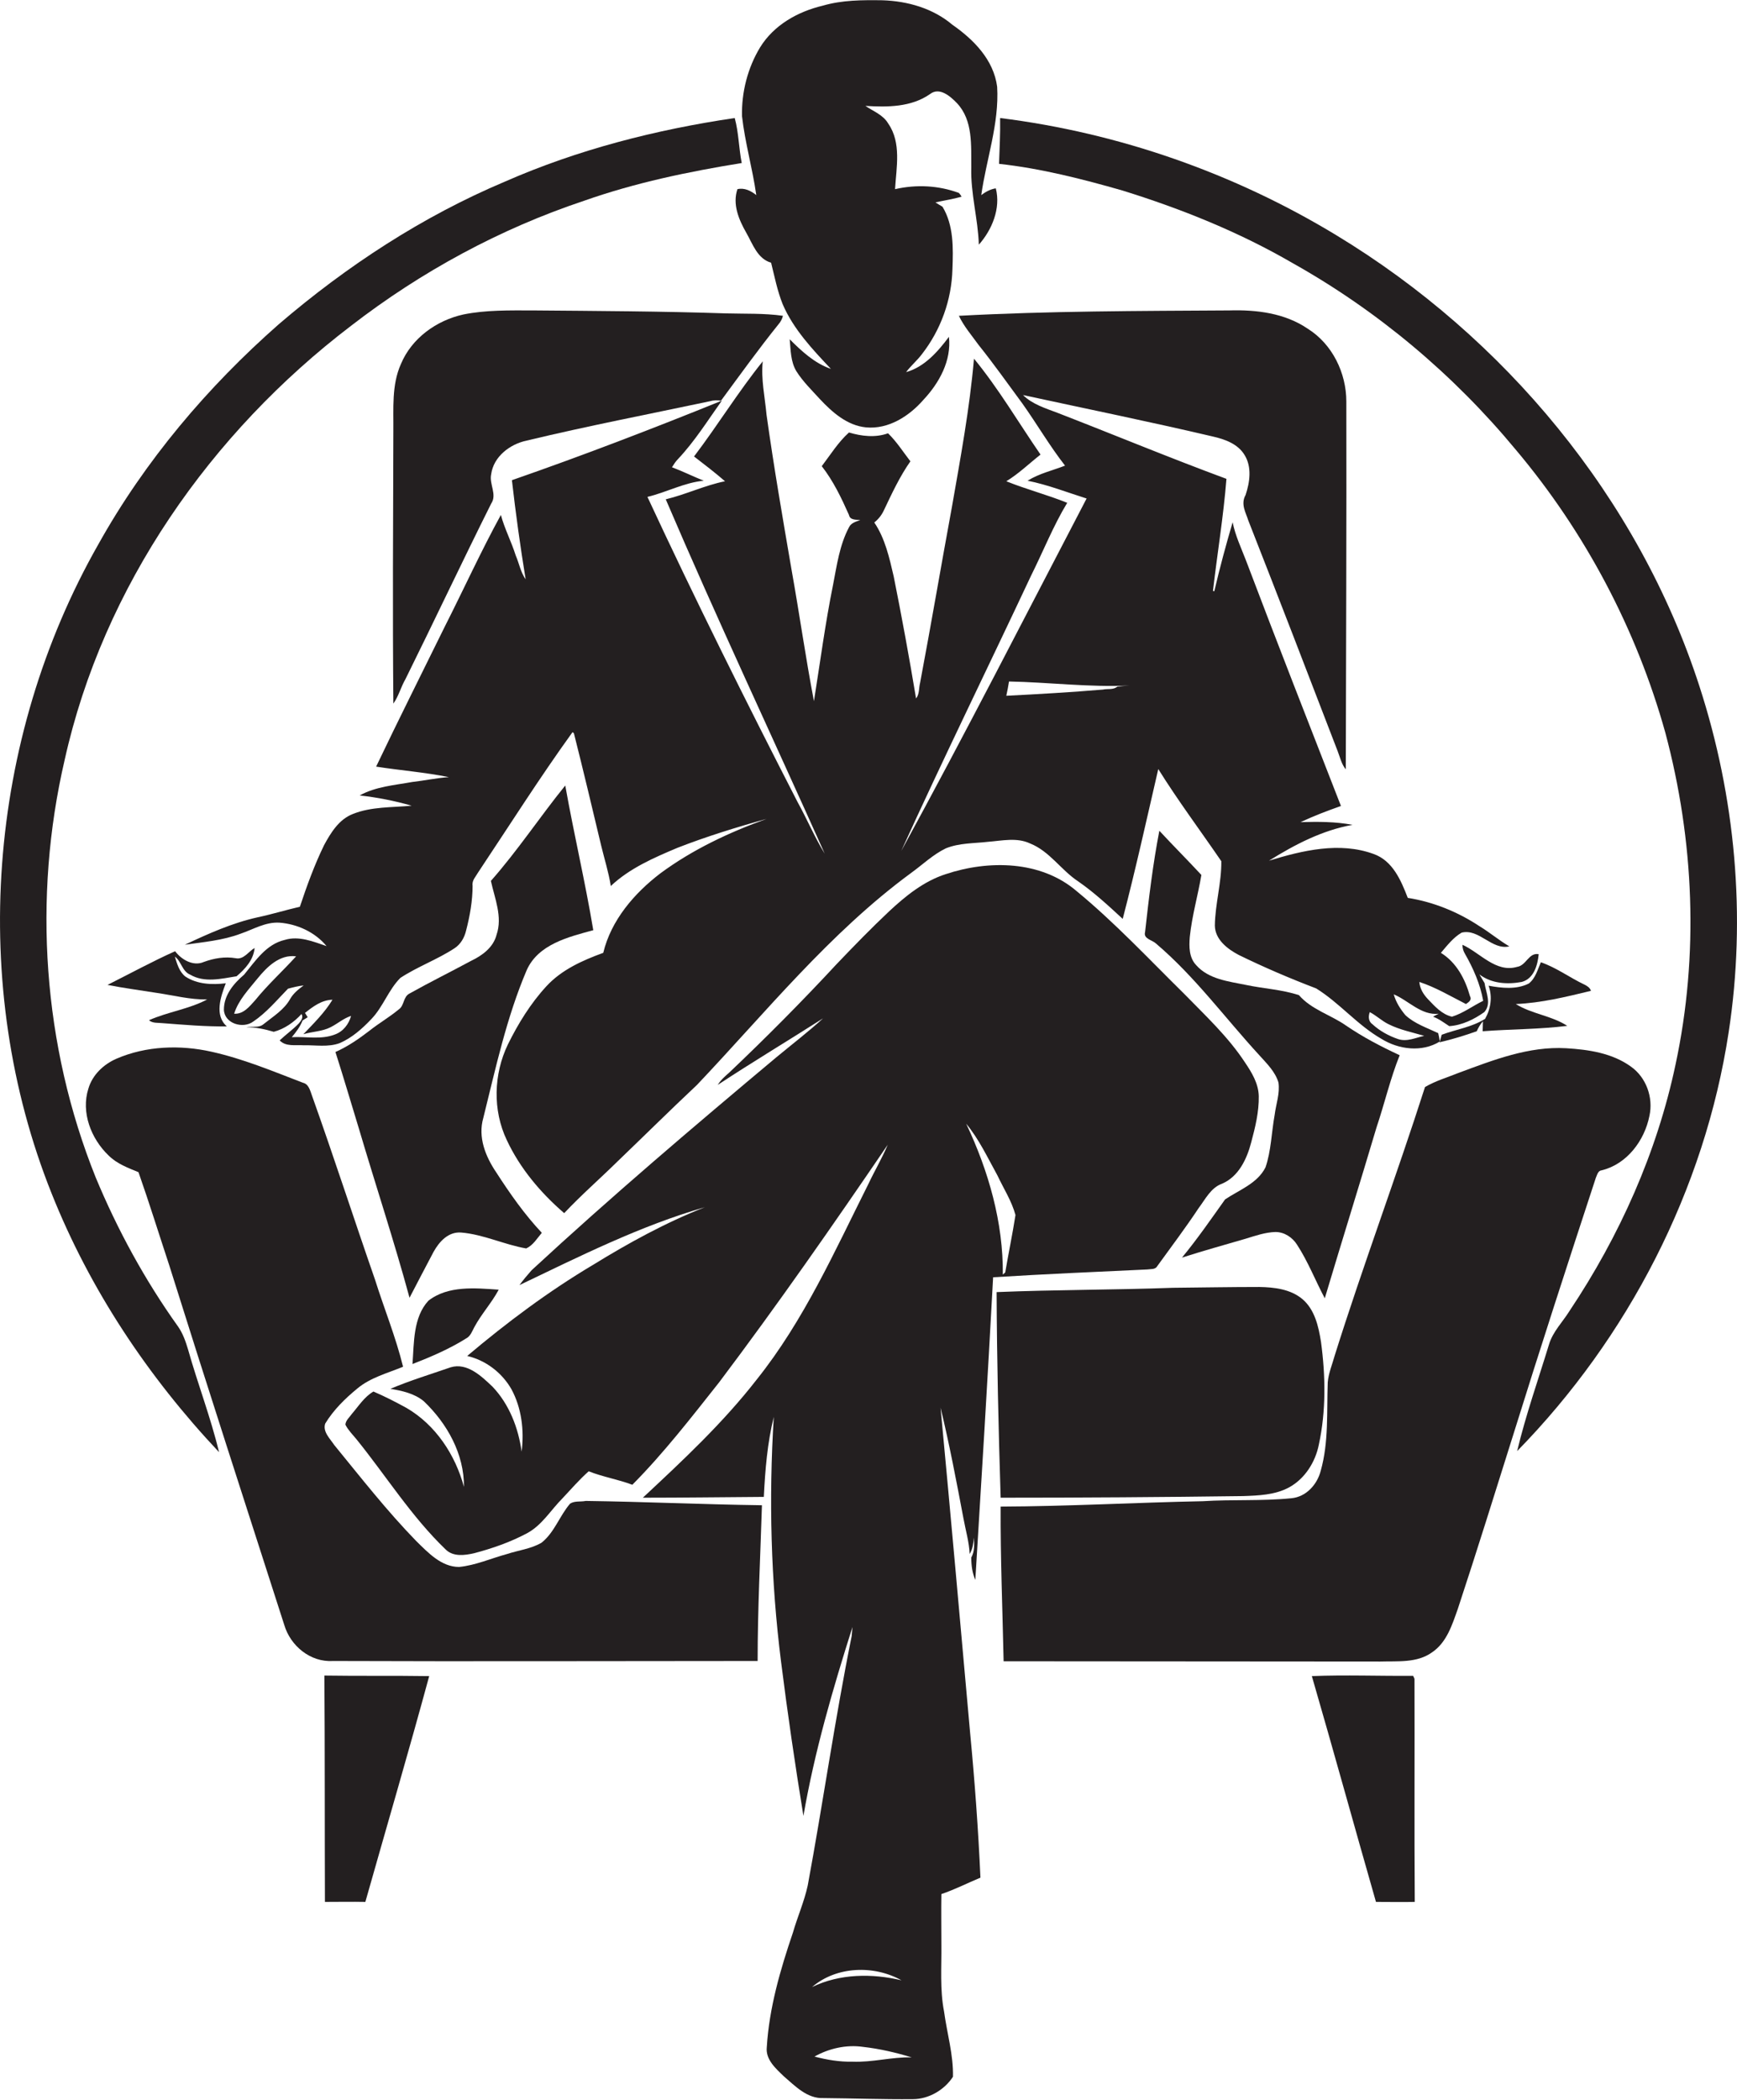 <?xml version="1.0" encoding="utf-8"?>
<!-- Generator: Adobe Illustrator 19.2.0, SVG Export Plug-In . SVG Version: 6.00 Build 0)  -->
<svg version="1.1" id="Layer_1" xmlns="http://www.w3.org/2000/svg" xmlns:xlink="http://www.w3.org/1999/xlink" x="0px" y="0px"
	 viewBox="0 0 644.7 779.3" style="enable-background:new 0 0 644.7 779.3;" xml:space="preserve">
<style type="text/css">
	.st0{fill:#231F20;}
</style>
<g>
	<path class="st0" d="M280.7,72.4c-2-1.6-4.4-2.8-7-2.2c-1.9,5.6,0.5,11.3,3.3,16.2c2.4,4.2,4.1,9.6,9.2,11.1
		c1.3,5.2,2.3,10.4,4.3,15.4c4,9.3,11.1,16.8,17.9,24c-6.1-2.1-10.9-6.6-15.3-11c0.4,4,0.3,8.3,2.5,11.9c2.4,3.8,5.7,7,8.7,10.3
		c4.6,4.9,10.1,9.8,17.1,10.5c8.4,0.8,16.1-4.2,21.4-10.3c5.8-6.2,10.4-14.5,9.4-23.3c-4.1,5.5-9.1,11.2-15.9,13.1
		c1.8-2.4,4.1-4.3,5.9-6.7c7-9,11-20.1,11.3-31.5c0.3-7.8,0.5-16.3-3.7-23.2c-0.9-0.5-1.7-1-2.6-1.6c3.2-0.7,6.5-1.2,9.7-2.1
		c-0.2-0.4-0.7-1.1-1-1.4c-7.6-2.8-15.8-3.2-23.7-1.4c0.5-8.1,2.4-17.2-2.5-24.3c-1.9-3.3-5.6-4.6-8.5-6.6c8.2,0.5,17,0.5,24-4.4
		c3.5-2.7,7.5,0.8,10,3.4c6,6.4,5.2,15.7,5.3,23.8c-0.3,9.7,2.5,19.1,2.8,28.7c4.9-5.5,8.2-13.5,6.3-20.9c-2,0.3-3.8,1.3-5.4,2.5
		c1.9-13.4,6.7-26.5,5.9-40.2c-1.3-10-8.7-17.5-16.6-23c-7.2-6.1-16.6-8.8-26-9.1c-7.4-0.1-14.9-0.1-22.1,2
		c-9.3,2.2-18.2,7.2-23.3,15.5c-4.6,7.6-6.9,16.6-6.7,25.5C276.5,52.9,279.3,62.5,280.7,72.4z"/>
	<path class="st0" d="M66.1,492.3c-12.3-17.2-22.5-35.9-30.6-55.4C15.9,388.1,12.1,333.2,24,282c14.3-64.4,54.2-121.4,106.3-161.1
		c26-20.1,55.3-36,86.5-46.4c19-6.7,38.7-10.8,58.5-14c-1.1-5.5-1.1-11.2-2.6-16.7c-29.2,4.3-58.2,11.7-85.3,23.6
		c-30.6,12.9-58.7,31.3-83.9,52.9C77,143.6,53.8,171,36.5,202c-41.2,72.4-48.3,163.6-17.3,241c14.2,35.6,35.8,68,62.1,95.9
		c-3.1-12.9-7.9-25.3-11.5-38.1C68.9,497.8,67.9,494.9,66.1,492.3z"/>
	<path class="st0" d="M630.7,254.5C608.1,184.8,558.4,125.1,496,87.3c-37.9-23-80.7-38-124.8-43.5c0.1,5.7-0.2,11.3-0.4,17
		c15.5,1.7,30.8,5.6,45.8,9.9c21.9,6.8,43.3,15.4,63.1,26.9c31.6,17.7,59.8,41.4,82.9,69.3c25.7,30.5,44.8,66.6,55.5,105
		c10.7,40,12.5,82.5,3.8,123.1c-6.9,32.7-20.8,63.7-39.3,91.4c-2.6,4.2-6.3,7.8-7.7,12.6c-4,13.1-8.6,26.1-11.8,39.5
		c41.2-42.1,69.6-97,78.5-155.4C648.2,340.1,644.1,295.7,630.7,254.5z"/>
	<path class="st0" d="M146,261.1c2-2.8,2.8-6.2,4.5-9.1c10.7-21.6,21-43.5,31.8-65.1c2.3-3.4-0.8-7.2,0-10.9
		c0.9-6.6,7-11.2,13.2-12.5c22.5-5.4,45.3-9.8,68-14.6c1.3-0.4,2.7-0.4,4.1-0.2c7-9.5,13.9-19.1,21.3-28.3c0.8-0.9,1.4-2,1.7-3.2
		c-7-1-14.1-0.7-21.1-0.9c-24-0.8-48-0.9-71.9-1.1c-8.5,0-17.2-0.2-25.6,1.5c-10,2.2-19.2,8.8-23.2,18.4c-3.5,7.8-2.7,16.6-2.8,24.9
		C145.9,193.7,145.7,227.4,146,261.1z"/>
	<path class="st0" d="M463.3,193.1c11.2,28.5,22.2,57.1,33.2,85.7c0.9,2.3,1.4,4.8,3,6.7c0.1-45.5,0.3-91,0.2-136.5
		c0-10.6-5.2-21.3-14.3-27c-8.5-5.8-19-7.1-29.1-6.8c-33.5,0.2-67,0.2-100.4,2c1.9,4,4.8,7.3,7.3,10.8c5.7,7.1,10.9,14.5,16.3,21.8
		c5.4,7.6,10.1,15.7,15.8,23c-4.6,1.8-9.6,2.9-13.9,5.6c7.5,1.5,14.6,4.3,21.9,6.6c-22.8,43.7-45.2,87.6-68.8,130.8
		c15.6-34.3,32.2-68.1,48.2-102.2c4.5-9,8.2-18.4,13.4-27c-7.4-3-15.2-5-22.6-8c4.6-2.8,8.5-6.6,12.7-9.9
		c-8.2-11.9-15.5-24.4-24.7-35.6c-1.6,18.5-5,36.8-8.2,55.1c-4,21.7-7.7,43.5-11.8,65.2c-0.5,1.9-0.2,4.2-1.5,5.8
		c-2.5-15.1-5.3-30.3-8.3-45.3c-1.6-6.9-3.2-14.1-7.2-20c1.5-1.2,2.7-2.7,3.5-4.4c3-6.3,5.9-12.6,9.9-18.3
		c-2.7-3.5-5.1-7.3-8.3-10.4c-4.7,1.7-9.8,1.1-14.5-0.3c-4,3.6-6.9,8.3-10.1,12.5c4.3,5.5,7.3,11.8,10.1,18.1c0.4,2,2.6,1.7,4.2,1.9
		c-1.6,0.6-3.4,1-4.2,2.7c-3.5,6.6-4.5,14.1-5.9,21.3c-2.9,14.3-4.8,28.8-7.1,43.2c-3.1-16.2-5.4-32.5-8.3-48.7
		c-3.3-19.2-6.6-38.3-9.3-57.6c-0.6-6.6-2.1-13.2-1.4-19.8c-9.1,11.3-16.7,23.7-25.5,35.3c3.9,3,7.8,6,11.5,9.2
		c-7.5,1.5-14.5,4.9-22,6.7c18.9,44.2,39.4,87.7,59,131.5c-3.8-6.2-6.6-12.9-10.1-19.2c-19.2-37.4-38-75.1-55.7-113.2
		c7.1-1.7,13.6-5.3,20.9-6c-4-1.6-7.8-3.5-11.8-5c0.7-1.1,1.4-2.2,2.3-3.1c6.2-6.6,11-14.3,16.2-21.6
		c-25.7,10.4-51.7,20.4-77.9,29.5c1.4,12.3,3.1,24.6,5.1,36.8c-1.9-2.7-2.4-5.9-3.7-8.9c-1.6-5.1-4.1-9.8-5.5-15
		c-7.4,13.5-13.8,27.6-20.8,41.4c-8.5,17.3-17.2,34.6-25.5,52c9,1.4,18.1,2.1,27,3.9c-4.6,0.3-9.1,1.3-13.6,1.8
		c-6.6,1.2-13.6,1.7-19.5,5c6.5,0.7,13,2,19.3,3.8c-7.3,0.7-15,0.3-21.9,3.1c-5.1,2-8.1,6.9-10.6,11.5c-3.6,7.4-6.4,15.1-9,22.9
		c-5.2,1.2-10.4,2.8-15.6,3.9c-9.5,2.1-18.4,6.1-27.1,10.2c6.9-1,14.1-1.6,20.7-4.1c4.7-1.6,9.2-4.4,14.4-4.1
		c6.6,0.5,13.2,3.5,17.5,8.7c-5-1.7-10.3-3.9-15.5-2.3c-6.9,1.6-10.9,7.8-15.1,12.9c-3.9,3.3-7.5,7.6-7.5,13
		c0.2,5.2,7.1,7.2,10.9,4.4c4.9-3.3,8.8-8,12.9-12.2c1.9-0.5,3.8-1,5.8-1.2c-1.9,1.4-3.8,2.9-5,5c-2.2,4-6.3,6.5-9.8,9.3
		c-1.8,1.6-4.3,0.8-6.5,1.2c3.5,0,6.8,0.7,10.2,1.7c3.9-1,7.6-3.6,10.3-6.6c0.8,1.3-0.2,2.6-1,3.5c-2.2,2.3-4.8,4.1-7.1,6.3
		c2.3,2.4,5.8,1.6,8.8,1.8c4.5-0.1,9.2,0.8,13.5-0.8c4.6-2,8.4-5.4,11.8-9c4.3-4.5,6.3-10.8,10.7-15.2c6.4-4.2,13.7-6.8,20.1-11
		c2.3-1.5,3.7-4,4.3-6.6c1.4-5.4,2.4-11,2.4-16.6c-0.3-2,1.2-3.4,2.1-5c11.6-17.4,22.8-35.1,35-52l0.5,0.4
		c3.5,13.8,6.8,27.8,10.1,41.6c1.2,5,2.8,10,3.6,15.1c7-6.6,16-10.5,24.8-14.2c10.8-4.2,21.8-7.6,33-10.7
		c-13.9,5-27.5,11.4-39.4,20.2c-9.7,7.4-18.3,17.4-21.2,29.5c-7.7,2.8-15.5,6.3-21.1,12.4c-5.9,6.4-10.5,13.9-14.3,21.6
		c-5.3,11-5.7,24.4-0.4,35.5c4.9,10.5,12.6,19.6,21.3,27.1c6.3-6.7,13.2-12.7,19.7-19.1c9.9-9.5,19.6-19.1,29.6-28.5
		c25.6-27,49.2-56.4,79.4-78.6c4.3-3.1,8.2-6.9,13-9.2c5-2,10.4-1.8,15.6-2.4c5.2-0.4,10.7-1.7,15.6,0.6c7.3,2.9,11.5,9.9,17.9,14.1
		c5.9,4.1,11.2,9,16.5,13.9c4.8-18.4,8.9-37,13.2-55.6c7.3,11.7,15.6,22.8,23.4,34.2c0.1,8-2.3,15.9-2.4,23.9
		c0.1,5.2,4.7,8.7,8.9,10.9c9.4,4.6,19,8.7,28.7,12.4c8.7,5.4,15.3,13.6,24.2,18.7c6.4,4,15.1,5.1,21.7,1c-0.1-0.8-0.4-2.3-0.6-3.1
		c-4.2-2-8.8-3.5-12.2-6.7c-1.9-2.3-3.5-4.8-4.3-7.7c5.5,2.3,10.2,7.9,16.7,7.2c-0.7,0.3-1.4,0.7-2.1,1.1c2.2,0.8,4,2.2,6,3.5
		c4.7-0.3,9.2-2.5,13-5.2c2.8-3.1,0.6-7.3,0.1-10.8c-0.7-1.1-1.3-2.2-1.9-3.2c4.4,3.4,10.3,3.8,15.7,2.8c4.5-1.2,5.9-6.2,6.3-10.3
		c-3.7-0.7-4.6,4.2-8,4.7c-7.9,2.3-13.7-5.2-20.3-8.2c0,1.2,0.3,2.3,0.9,3.3c3.1,5.4,5.7,11.3,6.8,17.5c-3.9,1.9-7.4,4.6-11.6,5.9
		c-3.8-0.9-6.4-3.9-8.9-6.5c-1.7-1.8-3-3.9-3.2-6.4c6.1,2,11.6,5.3,17.3,8.2c1-0.7,2.3-1.5,1.5-2.9c-1.8-6.4-5-12.5-10.8-16.1
		c2.3-2.7,4.6-5.7,7.7-7.5c6.5-1.6,11.2,6.6,17.7,5.1c-3.9-2.3-7.3-5.2-11.1-7.5c-8-5.3-17.1-9-26.6-10.5
		c-2.5-6.5-5.6-13.8-12.7-16.3c-12.6-4.6-26.4-1.3-38.8,2.5c9.6-6,19.8-11.3,31-13.3c-6.3-1.2-12.8-1.2-19.3-1c4.9-2.3,9.9-4.2,15-6
		c-11.8-30.3-23.7-60.6-35.2-91c-1.8-4.7-4-9.3-5-14.3c-2.5,8.5-4.8,17-6.8,25.6l-0.5-0.1c1.6-13.9,3.9-27.7,5-41.6
		c-21.1-7.8-41.8-16.4-62.7-24.5c-4.5-1.7-9.4-3.2-12.8-6.6c23.5,5.1,47.1,9.9,70.5,15.4c4.4,1,9.2,2.7,11.7,6.8
		c2.8,4.5,2,10.1,0.4,14.9C460.4,187.1,462.4,190.2,463.3,193.1z M94.7,371.2c-2.1,2.3-4.3,5.2-7.8,5c1.6-5.1,5.4-9,8.7-13.1
		c3.5-4.3,8.2-9,14.3-8.2C104.9,360.4,99.4,365.4,94.7,371.2z M124.3,383.9c-5.1,2-10.7,0.7-16,1c1.6-1.9,3.1-3.9,4-6.2
		c0.5-0.3,1.4-0.9,1.9-1.2c-0.3-0.5-0.7-1.1-1-1.6c3-2.4,6.2-4.8,10.2-4.9c-2.9,4.8-7,8.8-10.8,12.8c3.3-1,7-1,10.1-2.6
		c2.6-1.3,4.8-3.3,7.6-4.2C129.5,380,127.4,382.8,124.3,383.9z M508.4,375.6c2.5,1.3,4.5,3.3,7,4.5c4.2,2.1,8.8,3,13.2,4.3
		c-3.2,0.7-6.4,2.3-9.7,1.2c-3.5-1.2-6.8-3-9.5-5.5C507.9,379.1,507.8,377.2,508.4,375.6z M419.2,254.4c-1.5,0.1-3,0.2-4.5,0.4
		c-1.5,1.3-3.6,0.7-5.3,1.1c-11.9,1-23.9,1.7-35.9,2.3c0.4-1.8,0.7-3.5,1-5.3C389.4,253.2,404.3,255.1,419.2,254.4z"/>
	<path class="st0" d="M201.1,457.5c-6.4-6.8-11.8-14.5-16.9-22.4c-4-5.9-6.9-13.1-4.8-20.3c4.6-18.5,8.6-37.2,16.1-54.8
		c4.3-9.6,15.5-12.3,24.7-14.8c-3-18-7.2-35.7-10.4-53.7c-9.4,11.6-17.7,24.2-27.6,35.4c1.4,6.5,4.4,13.3,2.1,20
		c-1.2,4.7-5.3,7.7-9.5,9.7c-7.6,4.1-15.3,7.9-22.8,12.1c-2.4,1.2-1.9,4.5-4,5.9c-3.5,2.9-7.5,5.2-11,8c-3.9,3-8,5.8-12.5,7.8
		c3,9.4,5.8,18.9,8.7,28.4c6.2,21,13.1,41.8,18.8,62.8c3-5.7,5.9-11.4,8.9-17c2.1-3.8,5.5-7.6,10.3-7.2c8.3,0.7,16,4.5,24.1,5.9
		C197.9,462.1,199.3,459.6,201.1,457.5z"/>
	<path class="st0" d="M469.7,433.2c-3,6-9.8,8.4-15,11.9c-5.2,7.3-10.3,14.7-16,21.6c7.8-2.5,15.7-4.7,23.6-7
		c3.6-1.1,7.3-2.4,11.1-2.5c3.3,0,6.3,2,8,4.7c4.1,6.3,6.8,13.3,10.3,19.9c6.3-21.1,12.9-42.2,19.2-63.4c3-8.9,5.1-18.1,8.6-26.8
		c-6.9-3.2-13.6-6.7-19.9-11c-5.7-4-12.8-5.9-17.5-11.3c-6.4-2.1-13.1-2.4-19.7-3.8c-6.4-1.3-13.8-2.1-18.4-7.3
		c-2.7-2.8-2.7-6.9-2.4-10.5c0.8-7.8,3-15.3,4.3-23c-5.1-5.5-10.5-10.9-15.6-16.4c-2.4,12.4-3.9,25-5.3,37.6c-0.7,2.5,2.6,2.9,4,4.2
		c14.5,12.3,25.7,27.7,38.5,41.6c2.7,3,5.8,6,7,10c0.6,4.1-0.9,8-1.4,12C471.9,420.4,471.8,427.1,469.7,433.2z"/>
	<path class="st0" d="M362,586.3c2.3-37.4,4.6-74.8,6.6-112.3c19.1-1.2,38.1-2,57.2-2.9c1.2-0.2,3,0.1,3.7-1.2
		c5.2-7.2,10.5-14.2,15.4-21.6c2.5-3.3,4.5-7.5,8.6-9c6.2-2.6,9.3-9.2,10.9-15.4c1.5-5.6,2.9-11.3,2.8-17.1
		c-0.1-4.7-2.6-8.8-5.1-12.5c-6.3-9.6-14.7-17.4-22.6-25.5c-13.1-12.9-25.7-26.4-39.9-38.1c-13.3-11.4-32.7-11.6-48.6-6.3
		c-8.1,2.6-14.9,8.1-21,13.8c-6.7,6.3-13.1,12.9-19.5,19.6c-12.8,13.8-26.1,27.2-39.8,40.2c-1.6,1.4-3.2,2.8-4.3,4.6
		c12.9-8.5,26.1-16.4,39.1-24.7c-5.6,5.1-11.6,9.7-17.4,14.5c-30.8,25.8-61.4,51.8-90.8,79c-1.6,1.8-3.1,3.6-4.5,5.5
		c22.4-10.7,44.8-22,68.8-28.9c-14.5,5.7-28.2,13.2-41.5,21.4c-16.5,9.8-32,21.4-46.7,33.8c6.9,1.6,12.9,6.2,16.4,12.3
		c3.8,7,4.8,15.3,3.8,23.2c-1.2-8.8-4.6-17.6-10.8-24.1c-4.1-3.9-9.4-9-15.5-7.2c-7.5,2.6-15.1,4.9-22.4,8c4.3,0.7,8.9,1.7,12.4,4.6
		c8.7,8.3,15,19.6,14.9,31.8c-3.2-11.9-10.5-23-21.3-29.3c-4-2.2-8.1-4.3-12.3-6.1c-3.4,2-5.5,5.4-8,8.3c-0.9,1.3-2.3,2.4-2.4,4
		c1,2,2.7,3.7,4.1,5.4c11,13.6,20.4,28.7,33.1,40.9c2.8,2.8,7.1,2.2,10.6,1.4c6.8-1.8,13.4-4.1,19.6-7.4c5.6-3,8.8-8.6,13.2-13
		c3.2-3.4,6.2-6.9,9.7-10c5.3,2.1,10.9,3,16.2,5c11.7-11.8,21.9-25,32.2-38c21.7-28.8,42.3-58.4,62.6-88.2c-2.1,5-4.9,9.7-7.2,14.6
		c-12.5,24.9-23.9,50.6-41.4,72.5c-12.5,16.1-27.5,30.1-42.3,43.9c14.9,0,29.9-0.2,44.9-0.3c0.5-10,1.3-20,3.7-29.7
		c-1.9,30.3-1.1,60.8,2.7,90.9c2.4,19.1,5.2,38.2,8.3,57.2c4.1-23.8,10.9-47.1,18.2-70.1c-0.1,1.1-0.2,2.3-0.3,3.4
		c-6.2,30.7-10.6,61.7-16.3,92.5c-1.3,6-3.8,11.6-5.5,17.5c-4.7,13.8-8.8,27.9-9.7,42.5c-0.5,4.6,3.3,7.9,6.3,10.8
		c4.2,3.6,8.7,8.4,14.8,8.1c11,0.1,22.1,0.5,33.1,0.4c5.9,0,11.7-3.4,14.9-8.3c0.2-8.1-2.2-16.1-3.3-24.2c-1.6-8.2-0.9-16.6-1-24.9
		c0-6.2-0.1-12.5,0-18.7c5-1.7,9.7-4.1,14.5-6.1c-0.8-17.8-2.1-35.6-3.8-53.4c-3.6-40.3-7.2-80.7-11-121c3.3,13.6,5.9,27.4,8.5,41.1
		c0.8,4.4,2.1,8.7,2.3,13.2c1.1-1.8,1.4-4,1.6-6.1c0.1,2.5,0.3,5.1-1,7.4C360.5,581.1,360.9,583.8,362,586.3z M334.6,734.9
		c-10.9-2.6-22.9-2.5-33.2,2.5C310.5,729.6,324.4,729.2,334.6,734.9z M316.4,765.1c-4.8,0.1-9.5-0.7-14.1-1.9c5.3-3,11.8-4.5,18-3.6
		c6.2,0.7,12.2,2.1,18.1,3.9C331,763.3,323.8,765.4,316.4,765.1z M358.6,417c4.8,5.8,8,12.7,11.6,19.2c2.3,4.9,5.3,9.5,6.7,14.7
		c-1.1,7.1-2.6,14.2-3.8,21.3l-0.9,0.8C372.4,453.7,366.9,434.5,358.6,417z"/>
	<path class="st0" d="M60.4,379.7c7.9,0.6,15.9,1.3,23.8,1.2c-4.7-4.1-2.3-11-0.4-16c-5.1,0.6-10.6,0.4-15-2.5
		c-2.3-1.8-3.1-4.8-3.9-7.4c2.4,1.7,2.7,5.5,5.7,6.7c5.3,3.1,11.5,1.5,17.2,0.6c3.2-2.7,6.3-6.1,6.7-10.5c-2.3,1.3-4,4.4-7,3.8
		c-4-0.7-8.1,0-11.9,1.4c-3.9,1.7-8.3-0.9-10.6-4c-8.5,3.8-16.7,8.3-25.1,12.5c6.1,1.2,12.3,2,18.5,3c6.1,0.9,12.2,2.5,18.5,2.4
		c-6.8,3.6-14.6,4.6-21.6,7.7C56.6,379.8,58.6,379.5,60.4,379.7z"/>
	<path class="st0" d="M588.1,365.4c-5.5-2.6-10.4-6.3-16.2-8.3c-1.2,2.7-2,6-4.5,7.9c-4.6,2.3-10,1.7-14.9,0.8
		c1.5,4.1,0.8,8.6-1.3,12.3c-4.9,3.1-10.8,3.9-16.1,5.9c-0.2,0.7-0.6,2.1-0.8,2.8c4.7-1.1,9.3-2.5,13.8-4.1c0.6-1.3,1.3-2.6,2.3-3.7
		c0,0.9-0.1,2.8-0.1,3.7c10.5-0.8,21-0.7,31.4-2c-5.8-3.8-13.2-4.4-19.1-8.1c9.5-0.4,18.8-2.7,27.9-4.9
		C590.1,366.5,589.1,365.9,588.1,365.4z"/>
	<path class="st0" d="M211.6,558c-3.9,4.5-5.8,10.7-10.6,14.5c-3.9,2.3-8.6,2.8-12.8,4.2c-5.9,1.6-11.7,4.2-17.8,4.8
		c-6.6,0-11.5-5.3-15.9-9.6c-10.9-11.2-20.5-23.5-30.4-35.6c-1.6-2.4-4.4-5-3.4-8c3.1-5.1,7.4-9.3,11.9-13c4.9-4.1,11.2-5.7,17-8.1
		c-2.7-11-7-21.5-10.4-32.3c-7.9-22.7-15.3-45.6-23.4-68.3c-0.7-1.9-1.2-4.3-3.4-4.8c-11.2-4.3-22.2-8.9-33.9-11.5
		c-11.6-2.6-24.2-2.2-35.3,2.6c-4.8,2.1-8.9,6-10.4,11.1c-2.8,8.8,1,18.6,7.5,24.8c3.1,3.1,7.2,4.6,11.1,6.2
		c4,11.4,7.6,23,11.4,34.5c14,44.6,28.4,89,42.7,133.5c2.3,7.8,9.7,13.9,18,13.4c52.5,0.2,105.1,0,157.7,0c0-19.3,1-38.5,1.6-57.8
		c-21.8-0.3-43.6-1.3-65.4-1.6C215.5,557.4,213.3,556.9,211.6,558z"/>
	<path class="st0" d="M594.5,434.3c9.4-2.3,15.9-11.1,17.7-20.2c1.5-6.8-1.2-14.3-6.9-18.3c-6.9-5-15.7-6.3-24-6.8
		c-13.9-0.8-27.1,4.4-39.8,9.1c-4.2,1.7-8.7,3-12.6,5.3c-10.7,33.4-23,66.2-33.5,99.6c-0.9,3.3-2.3,6.5-2.6,10
		c-0.4,11,0.4,22.2-2.6,32.8c-1.3,5.1-5.4,9.7-10.9,10.2c-10.9,1.1-21.9,0.4-32.9,1.1c-25,0.5-50,1.9-75,2
		c-0.1,19.1,0.7,38.3,1.1,57.4c46.6,0,93.2,0.1,139.8,0.1c6.5-0.2,13.6,0.6,19.2-3.4c5.5-3.7,7.5-10.3,9.6-16.2
		c7.1-21.5,13.8-43.1,20.6-64.7c9.9-31.8,20.2-63.5,30.6-95.2C592.8,436,593.1,434.4,594.5,434.3z"/>
	<path class="st0" d="M153.1,506.2c6.9-2.7,13.7-5.6,19.9-9.5c1.6-0.8,2.2-2.6,3-4.1c2.6-4.9,6.5-9.1,9.1-14
		c-8.7-0.6-18.8-1.6-26.1,4.1C153.3,488.9,153.7,498.3,153.1,506.2z"/>
	<path class="st0" d="M478.4,552c5.9-3.2,9.8-9.4,11.1-15.9c2.7-12.5,2.5-25.5,0.8-38.1c-0.9-5.7-2.3-12-6.9-15.9
		c-4.4-3.7-10.4-4.4-16-4.5c-10.7,0-21.3,0.2-32,0.3c-21.8,0.8-43.7,0.7-65.5,1.6c0.1,25.4,0.7,50.9,1.5,76.3c30,0,60-0.2,90-0.6
		C467.1,555,473.2,554.8,478.4,552z"/>
	<path class="st0" d="M120.6,705.8c5,0,10-0.1,15,0c7.9-27.9,16.1-55.8,23.7-83.8c-13-0.2-25.9,0-38.9-0.2
		C120.6,649.8,120.5,677.8,120.6,705.8z"/>
	<path class="st0" d="M525,623c-0.1-0.3-0.4-0.8-0.5-1.1c-12.5,0.1-25.1-0.4-37.6,0.1c8.1,27.9,15.8,55.9,23.8,83.8
		c4.8,0,9.6,0.1,14.4,0C524.9,678.2,525.1,650.6,525,623z"/>
</g>
</svg>
